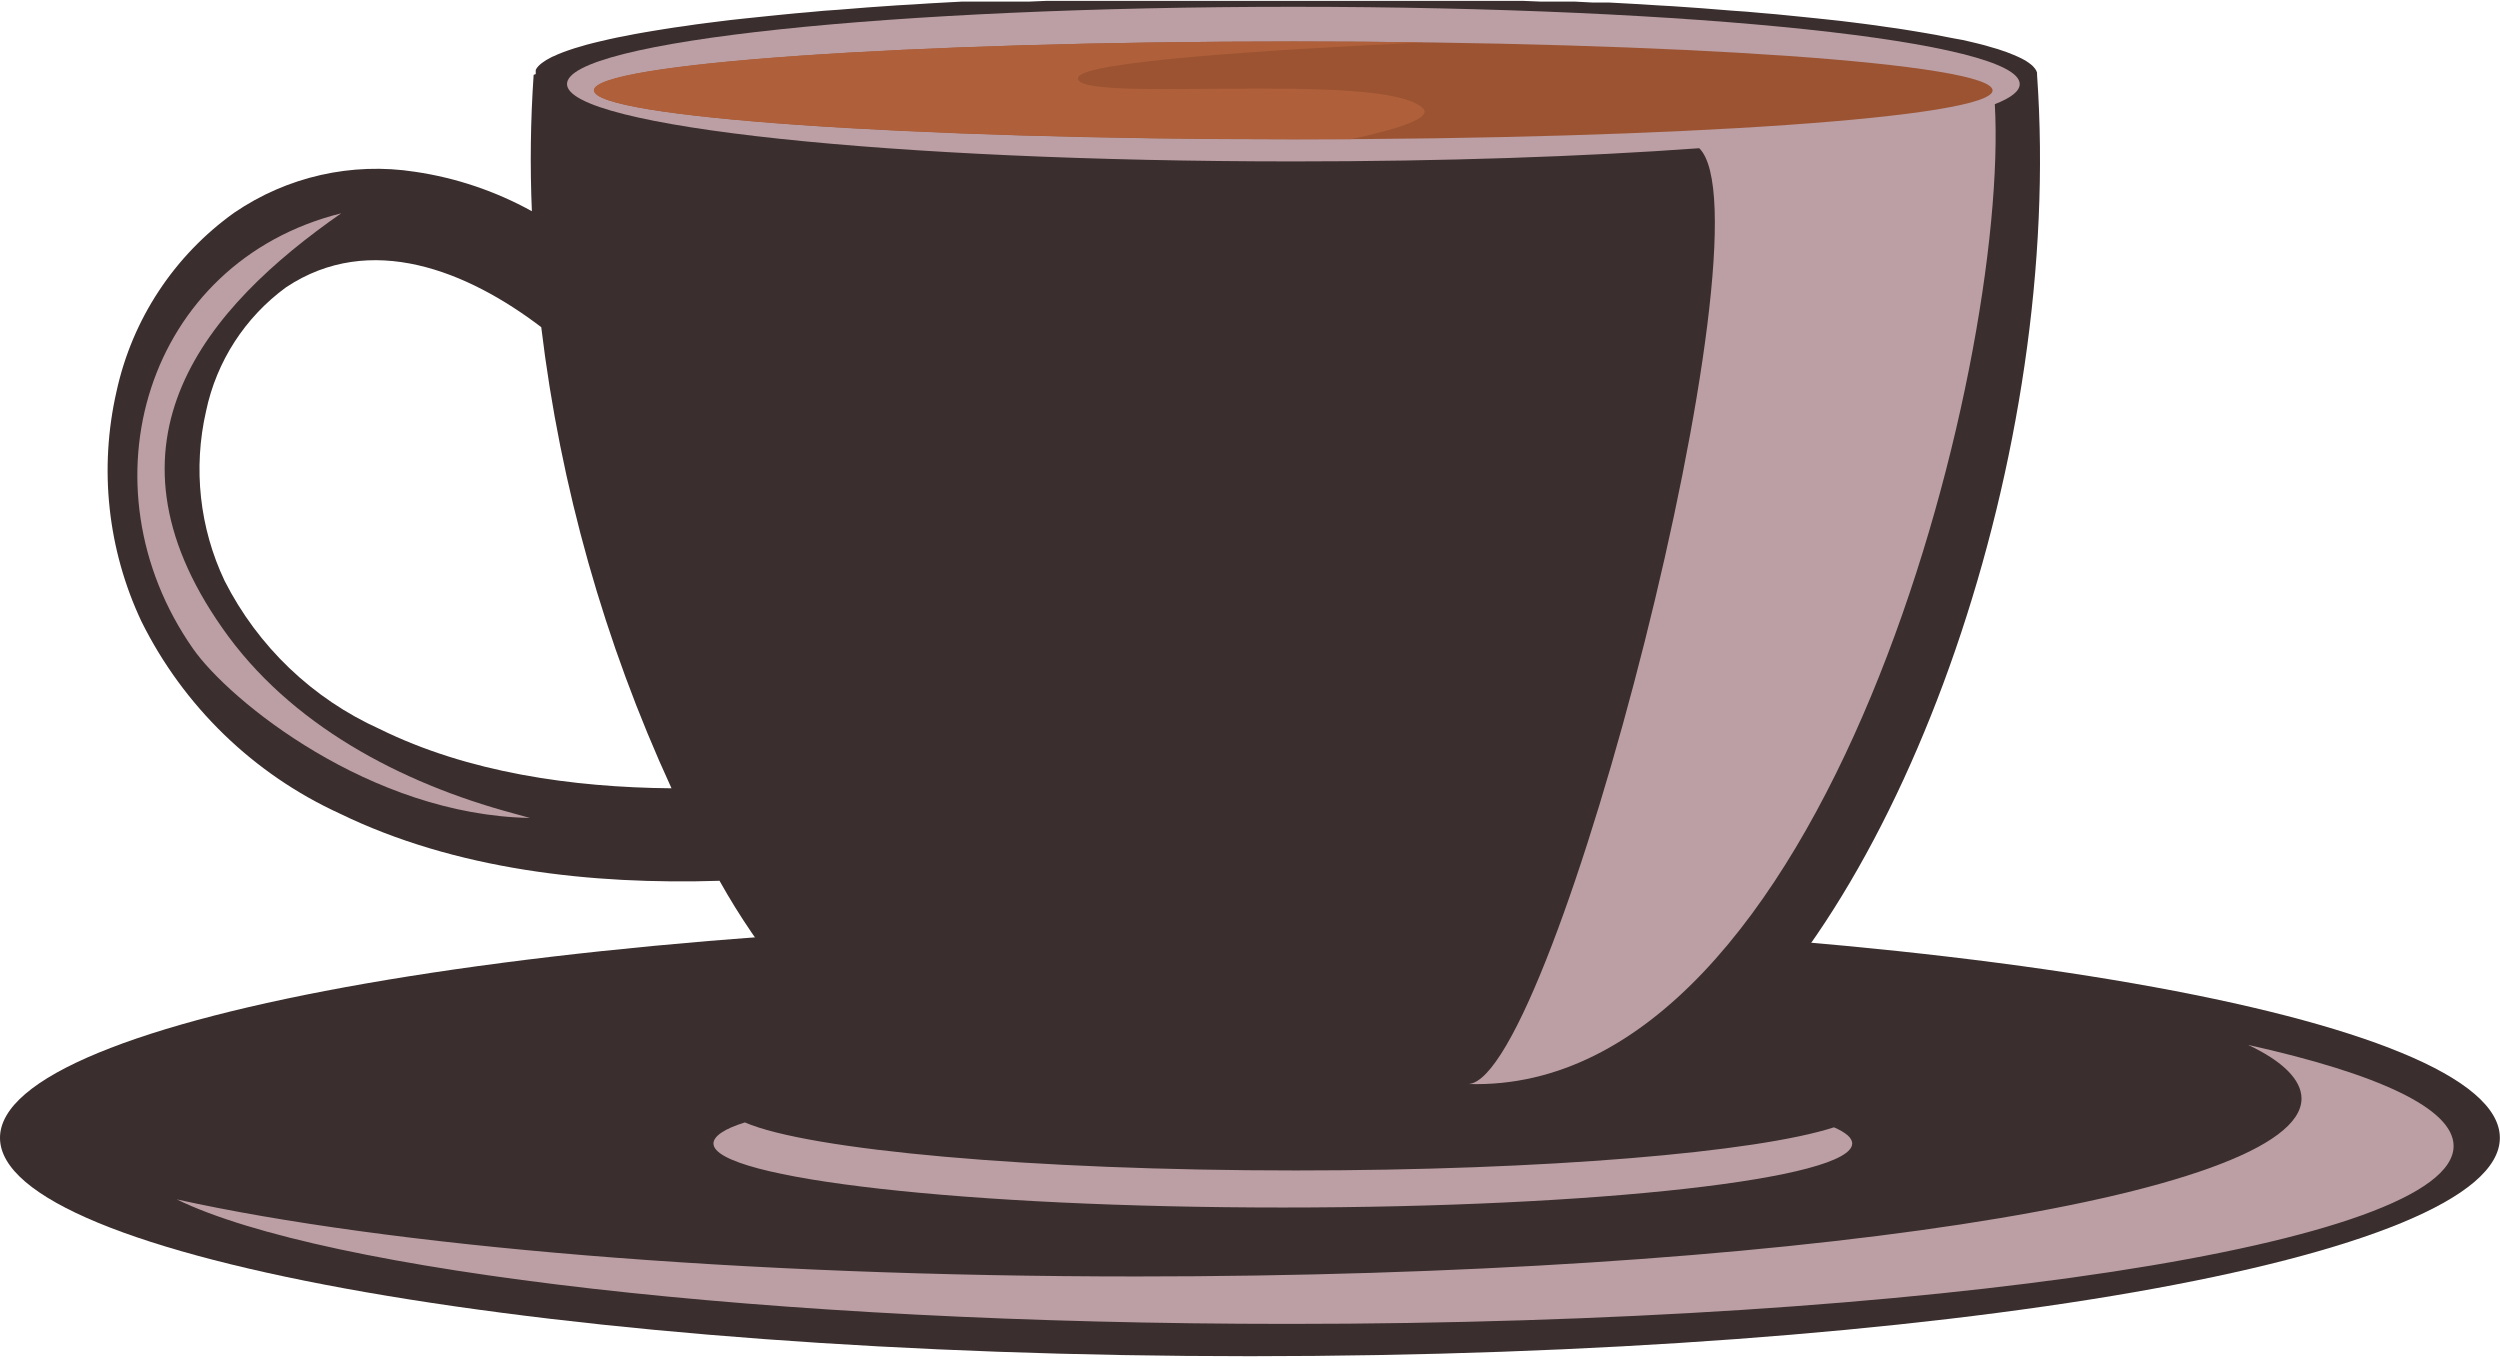 <?xml version="1.0" encoding="UTF-8"?> <svg xmlns="http://www.w3.org/2000/svg" width="1000" height="543" viewBox="0 0 1000 543" fill="none"> <path d="M499.97 542.48C776.096 542.48 999.941 503.376 999.941 455.139C999.941 406.903 776.096 367.799 499.97 367.799C223.844 367.799 0 406.903 0 455.139C0 503.376 223.844 542.48 499.97 542.48Z" fill="#3A2E2E"></path> <path fill-rule="evenodd" clip-rule="evenodd" d="M733.589 450.927C738.333 453.003 740.882 455.137 740.882 457.391C740.882 471.562 638.896 483.006 513.133 483.006C387.369 483.006 285.383 471.562 285.383 457.391C285.383 454.485 289.83 451.461 297.953 448.971C323.391 459.999 412.451 468.182 518.35 468.182C617.965 468.182 702.637 460.948 733.589 450.927Z" fill="#BB9FA4"></path> <path fill-rule="evenodd" clip-rule="evenodd" d="M213.46 29.936C212.211 48.092 211.974 66.304 212.748 84.486C198.247 76.467 182.419 71.124 166.024 68.714C140.708 64.778 114.842 70.629 93.685 85.079C69.664 102.25 52.884 127.737 46.605 156.588C39.546 187.495 43.053 219.876 56.567 248.554C73.39 282.453 101.33 309.556 135.725 325.34C182.093 347.931 236.525 353.92 287.815 352.319C303.82 380.945 324.826 406.469 349.837 427.682C349.837 445.471 423.481 459.879 514.32 459.879C605.159 459.879 678.802 445.471 678.802 427.682C762.348 360.324 825.497 180.365 814.824 29.936C814.853 29.66 814.853 29.381 814.824 29.105L814.527 28.275C814.527 28.275 814.231 27.742 813.993 27.445L813.341 26.674C813.074 26.368 812.776 26.09 812.452 25.844L811.444 25.073L810.199 24.243L808.776 23.473L807.175 22.702L805.396 21.931L803.439 21.16C802.745 20.858 802.032 20.6 801.304 20.389L799.051 19.618L796.561 18.907L793.952 18.136L791.165 17.424L788.2 16.713L785.117 16.001L781.5 15.349L778.12 14.697L774.563 13.985L770.827 13.333L766.973 12.681L763 12.029L758.85 11.376L754.581 10.784L750.133 10.131L745.627 9.538L740.943 8.945L736.081 8.352L731.159 7.819L726.119 7.285L720.901 6.751L715.624 6.218L710.228 5.684L704.655 5.21L698.725 4.676L692.796 4.261L686.866 3.787L680.937 3.312L675.007 2.897L669.078 2.482L662.793 2.126L656.389 1.711L649.926 1.356L643.404 1H636.763L630.003 0.644H623.184H616.306L609.309 0.348H602.313H595.138H587.963H580.67H573.377H565.965H558.494H550.964H543.492H535.844H492.144H484.495H476.964H469.434H461.963H454.551H447.198H439.964H432.731H425.615H418.559L411.562 0.644H404.684H397.865H391.343H384.702L378.12 1L371.657 1.356L365.313 1.771L359.028 2.126L353.098 2.542L347.169 2.957L341.239 3.431L335.31 3.905L329.38 4.32L323.747 4.854L318.233 5.328L312.778 5.862L307.501 6.396L302.342 6.929L297.243 7.463L292.321 7.997L287.519 8.59L282.834 9.183L278.269 9.775L273.881 10.428L269.612 11.021L265.461 11.673L261.429 12.325L257.575 12.977L253.899 13.63L250.341 14.341L246.902 14.993L243.641 15.705L240.557 16.416L237.593 17.128L234.806 17.84L232.197 18.61L229.766 19.322L227.453 20.093L225.319 20.863L223.362 21.634L221.642 22.405C221.087 22.614 220.551 22.872 220.042 23.176L218.618 23.947C218.186 24.196 217.77 24.473 217.373 24.777C216.998 25.005 216.641 25.263 216.306 25.548L215.417 26.378L214.764 27.149L214.29 27.979C214.265 28.255 214.265 28.533 214.29 28.809C214.261 29.085 214.261 29.363 214.29 29.639L213.46 29.936ZM216.484 130.736C224.153 194.6 241.738 256.876 268.604 315.319C228.936 314.964 187.192 309.034 151.853 291.602C125.017 279.495 103.131 258.572 89.831 232.307C79.811 211.171 77.2 187.276 82.419 164.475C86.598 144.561 98.005 126.902 114.438 114.904C148.236 92.432 187.133 108.501 216.484 130.855V130.736Z" fill="#3A2E2E"></path> <path fill-rule="evenodd" clip-rule="evenodd" d="M517.343 2.721C677.794 2.721 807.886 16.536 807.886 33.613C807.886 36.459 804.447 39.127 797.924 41.677C803.854 146.213 730.21 437.764 587.429 433.613C621.82 431.478 710.05 88.994 679.691 59.288C633.323 62.667 577.468 64.565 517.343 64.565C356.893 64.565 226.801 50.749 226.801 33.613C226.801 16.477 356.893 2.721 517.343 2.721Z" fill="#BB9FA4"></path> <path fill-rule="evenodd" clip-rule="evenodd" d="M517.344 55.73C671.509 55.73 797.036 46.895 797.036 36.163C797.036 25.431 671.391 16.596 517.344 16.596C363.297 16.596 237.652 25.371 237.652 36.163C237.652 46.955 363.297 55.73 517.344 55.73Z" fill="#9C5332"></path> <path fill-rule="evenodd" clip-rule="evenodd" d="M517.342 16.596C535.248 16.596 552.72 16.714 569.758 16.951C506.076 19.976 433.914 24.601 431.305 30.886C426.918 42.033 553.985 27.802 569.224 43.397C572.663 46.955 561.041 51.283 540.348 55.671H517.223C363.058 55.671 237.531 46.895 237.531 36.104C237.531 25.312 362.88 16.596 517.342 16.596Z" fill="#AF603A"></path> <path fill-rule="evenodd" clip-rule="evenodd" d="M88.94 251.222C115.919 289.941 160.449 313.244 205.098 325.281L211.976 327.178C148.057 325.992 91.727 280.276 77.2 259.464C31.603 194.24 58.344 104.824 136.494 85.316C82.477 122.909 36.524 176.57 88.94 251.222Z" fill="#BB9FA4"></path> <path fill-rule="evenodd" clip-rule="evenodd" d="M920.604 439.431C920.604 478.862 711.947 510.585 454.55 510.585C295.344 510.585 154.757 498.37 70.678 479.752C129.972 508.628 306.729 529.559 515.386 529.559C772.783 529.559 981.44 497.659 981.44 458.406C981.44 443.404 951.081 429.47 899.258 417.967C913.133 424.489 920.604 431.96 920.604 439.431Z" fill="#BB9FA4"></path> </svg> 